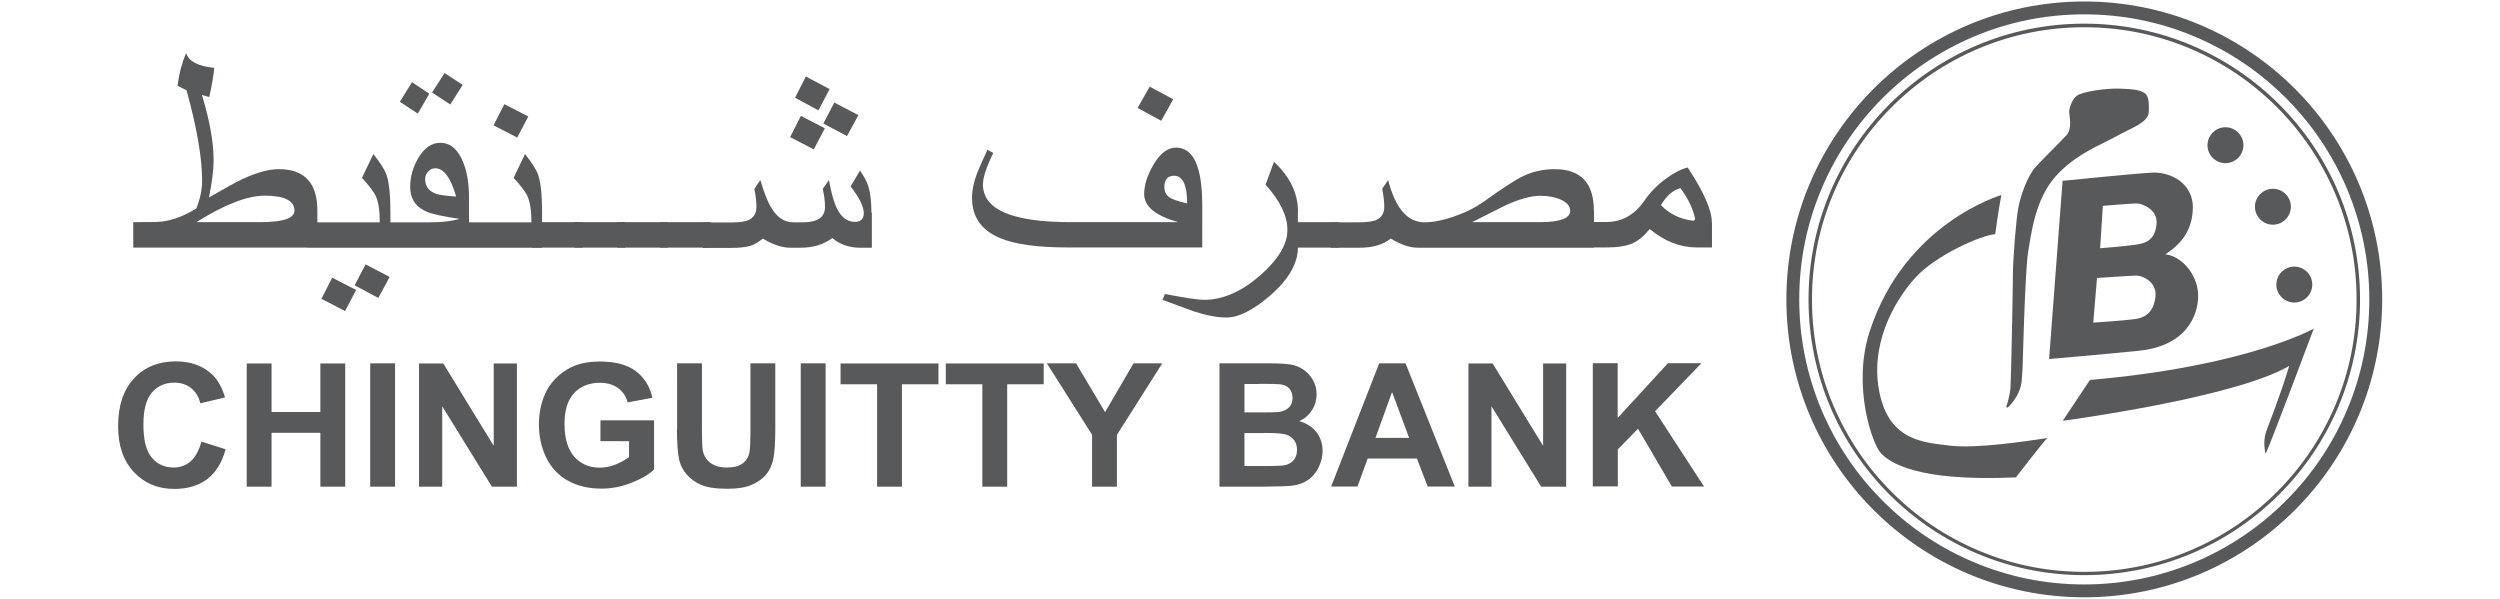 <?xml version="1.0" encoding="utf-8"?>
<!-- Generator: Adobe Illustrator 27.7.0, SVG Export Plug-In . SVG Version: 6.00 Build 0)  -->
<svg version="1.1" id="Layer_1" xmlns="http://www.w3.org/2000/svg" xmlns:xlink="http://www.w3.org/1999/xlink" x="0px" y="0px"
	 viewBox="0 0 167 40" style="enable-background:new 0 0 167 40;" xml:space="preserve">
<style type="text/css">
	.st0{fill:#58595B;}
</style>
<g>
	<g>
		<path class="st0" d="M108.07,32.51v-2.49l1.35-1.38l2.26,3.86h2.15l-3.27-5.03l3.1-3.21h-2.24l-3.36,3.66v-3.66h-1.66v8.23H108.07
			z M99.63,32.51v-5.37l3.32,5.37h1.67v-8.23h-1.54v5.5l-3.37-5.5h-1.62v8.23H99.63z M91.88,29.25l1.11-3.06l1.14,3.06H91.88z
			 M93.89,24.27h-1.76l-3.21,8.23h1.76l0.68-1.87h3.29l0.72,1.87h1.81L93.89,24.27z M84.47,28.92c0.76,0,1.25,0.04,1.47,0.12
			c0.23,0.08,0.4,0.21,0.52,0.38c0.12,0.17,0.18,0.38,0.18,0.63c0,0.29-0.08,0.53-0.23,0.7c-0.16,0.17-0.36,0.28-0.6,0.33
			c-0.16,0.03-0.54,0.05-1.14,0.05h-1.54v-2.2H84.47z M84.08,25.64c0.78,0,1.26,0.01,1.42,0.03c0.28,0.03,0.49,0.13,0.63,0.29
			c0.14,0.16,0.21,0.37,0.21,0.62c0,0.27-0.08,0.48-0.24,0.64c-0.16,0.16-0.39,0.26-0.67,0.3c-0.16,0.02-0.56,0.03-1.21,0.03h-1.09
			v-1.9H84.08z M81.46,32.51h2.8c1.06-0.01,1.73-0.03,2.01-0.06c0.44-0.05,0.81-0.18,1.11-0.39c0.3-0.21,0.54-0.49,0.71-0.85
			c0.17-0.35,0.26-0.72,0.26-1.09c0-0.48-0.14-0.89-0.4-1.24c-0.27-0.35-0.65-0.6-1.16-0.75c0.36-0.16,0.64-0.4,0.85-0.73
			c0.21-0.32,0.31-0.68,0.31-1.06c0-0.35-0.08-0.68-0.25-0.96c-0.17-0.29-0.38-0.52-0.63-0.69c-0.25-0.17-0.54-0.29-0.86-0.34
			c-0.32-0.05-0.81-0.08-1.46-0.08h-3.29V32.51z M74.61,32.51v-3.46l3.03-4.78h-1.92l-1.9,3.26l-1.94-3.26h-1.95l3.02,4.77v3.47
			H74.61z M67.28,32.51v-6.84h2.44v-1.39h-6.54v1.39h2.44v6.84H67.28z M60.25,32.51v-6.84h2.44v-1.39h-6.54v1.39h2.44v6.84H60.25z
			 M55.15,24.27h-1.66v8.24h1.66V24.27z M45.22,28.67c0,0.92,0.05,1.62,0.16,2.09c0.08,0.32,0.23,0.62,0.47,0.91
			c0.24,0.29,0.56,0.53,0.96,0.71c0.41,0.18,1,0.27,1.79,0.27c0.65,0,1.18-0.08,1.58-0.25c0.4-0.17,0.73-0.39,0.97-0.67
			c0.24-0.28,0.41-0.62,0.5-1.03c0.09-0.41,0.14-1.11,0.14-2.1v-4.33h-1.66v4.56c0,0.65-0.02,1.12-0.07,1.4
			c-0.05,0.28-0.19,0.52-0.43,0.71c-0.24,0.19-0.6,0.29-1.07,0.29c-0.46,0-0.83-0.1-1.1-0.31c-0.27-0.2-0.44-0.48-0.51-0.81
			c-0.04-0.21-0.06-0.67-0.06-1.38v-4.46h-1.66V28.67z M42.02,29.48v1.05c-0.25,0.19-0.55,0.36-0.9,0.5
			c-0.35,0.14-0.7,0.21-1.05,0.21c-0.7,0-1.27-0.24-1.71-0.73c-0.43-0.49-0.65-1.22-0.65-2.2c0-0.91,0.21-1.59,0.64-2.05
			c0.43-0.46,1.01-0.69,1.73-0.69c0.48,0,0.88,0.12,1.2,0.35c0.32,0.23,0.54,0.55,0.65,0.96l1.65-0.31
			c-0.17-0.76-0.54-1.35-1.11-1.78c-0.57-0.43-1.37-0.64-2.4-0.64c-0.79,0-1.44,0.14-1.97,0.41c-0.69,0.36-1.22,0.87-1.58,1.53
			C36.18,26.74,36,27.51,36,28.36c0,0.79,0.16,1.52,0.48,2.19c0.32,0.67,0.8,1.19,1.44,1.55c0.64,0.36,1.39,0.54,2.25,0.54
			c0.68,0,1.35-0.13,2.01-0.39c0.66-0.26,1.17-0.55,1.51-0.89v-3.28h-3.58v1.39H42.02z M29.54,32.51v-5.37l3.32,5.37h1.67v-8.23
			h-1.55v5.5l-3.37-5.5h-1.62v8.23H29.54z M26.39,24.27h-1.66v8.24h1.66V24.27z M18.14,32.51v-3.6h3.26v3.6h1.66v-8.23H21.4v3.24
			h-3.26v-3.24h-1.66v8.23H18.14z M12.74,30.81c-0.32,0.28-0.7,0.42-1.14,0.42c-0.6,0-1.09-0.22-1.46-0.66
			c-0.38-0.44-0.56-1.18-0.56-2.22c0-0.98,0.19-1.69,0.57-2.13c0.38-0.44,0.88-0.66,1.49-0.66c0.44,0,0.82,0.12,1.13,0.37
			s0.51,0.58,0.61,1.01l1.65-0.39c-0.19-0.66-0.47-1.16-0.84-1.52c-0.63-0.6-1.45-0.89-2.45-0.89c-1.15,0-2.09,0.38-2.79,1.14
			c-0.71,0.76-1.06,1.82-1.06,3.19c0,1.3,0.35,2.32,1.06,3.07c0.7,0.75,1.6,1.12,2.7,1.12c0.88,0,1.61-0.22,2.19-0.65
			c0.57-0.44,0.99-1.1,1.23-2l-1.61-0.51C13.29,30.08,13.06,30.53,12.74,30.81"/>
		<path class="st0" d="M113.14,14.75c-0.9-0.1-1.63-0.46-2.19-1.05c0.38-0.63,0.82-1.01,1.3-1.13c0.51,0.67,0.84,1.36,0.99,2.06
			L113.14,14.75z M114.35,14.84c0-0.81-0.54-2.02-1.61-3.65c-0.43,0.1-0.9,0.34-1.42,0.72c-0.59,0.42-1.08,0.92-1.47,1.49
			c-0.66,0.96-1.51,1.43-2.56,1.43h-1.49v1.7h1.52c0.75,0,1.33-0.1,1.75-0.28c0.38-0.18,0.76-0.49,1.13-0.95
			c0.99,0.82,2.04,1.23,3.14,1.23h1.02V14.84z M102.84,14.84h-4.5c0.73-0.37,1.46-0.74,2.2-1.11c0.93-0.43,1.72-0.65,2.36-0.65
			c0.52,0,0.97,0.08,1.35,0.25c0.42,0.19,0.64,0.44,0.64,0.76C104.88,14.59,104.2,14.84,102.84,14.84 M106.47,14.07
			c0-1.85-0.88-2.77-2.62-2.77c-0.81,0-1.57,0.18-2.28,0.55c-0.42,0.22-1.24,0.75-2.44,1.61c-0.58,0.41-1.26,0.75-2.05,1.02
			c-0.73,0.25-1.38,0.37-1.92,0.37c-1.14,0-1.95-0.94-2.43-2.82l-0.4,0.58c0.09,0.47,0.14,0.87,0.14,1.2c0,0.44-0.19,0.74-0.57,0.9
			c-0.23,0.09-0.6,0.14-1.13,0.14h-1.88v1.7h1.88c0.94,0,1.65-0.21,2.13-0.62c0.65,0.41,1.27,0.62,1.85,0.62h11.73V14.07z"/>
		<path class="st0" d="M89.43,14.84h-1.97v1.7h1.97V14.84z M88,14.84h-1.97v1.7H88V14.84z"/>
		<path class="st0" d="M86.71,14.17c0-1.25-0.54-2.37-1.61-3.36l-0.56,1.53c0.98,1.08,1.46,2.09,1.46,3.02c0,0.95-0.6,1.96-1.8,3.02
			c-1.26,1.1-2.51,1.65-3.77,1.65c-0.38,0-1.25-0.13-2.61-0.39l-0.17,0.39c0.7,0.26,1.4,0.52,2.1,0.77
			c0.83,0.27,1.55,0.41,2.18,0.41c0.81,0,1.78-0.49,2.92-1.47c1.24-1.08,1.85-2.15,1.85-3.2V14.17z M78.18,13.22
			c-0.27-0.16-0.4-0.4-0.4-0.72c0-0.51,0.22-0.76,0.65-0.76c0.58,0,0.87,0.62,0.87,1.85C78.74,13.46,78.36,13.33,78.18,13.22
			 M80.31,13.72c0-2.58-0.58-3.86-1.76-3.86c-0.55,0-1.06,0.39-1.51,1.16c-0.4,0.69-0.61,1.34-0.61,1.94c0,0.83,0.76,1.46,2.29,1.88
			h-7.19c-3.92,0-5.87-0.84-5.87-2.52c0-0.46,0.23-1.16,0.69-2.1l-0.39-0.22c-0.42,0.93-0.65,1.45-0.69,1.57
			c-0.23,0.6-0.34,1.15-0.34,1.64c0,1.26,0.61,2.15,1.82,2.67c1,0.44,2.54,0.65,4.61,0.65h8.95V13.72z M76.8,5.79l-0.81,1.42
			l1.58,0.86l0.8-1.44L76.8,5.79z M58.21,14.2c0-0.74-0.07-1.33-0.21-1.77c-0.09-0.29-0.27-0.63-0.55-1.04l-0.63,1.06
			c0.59,0.76,0.88,1.36,0.88,1.79c0,0.38-0.2,0.58-0.59,0.58c-0.73,0-1.24-0.62-1.54-1.87c-0.09-0.4-0.16-0.7-0.2-0.92l-0.41,0.59
			c0.1,0.44,0.15,0.84,0.15,1.2c0,0.69-0.49,1.03-1.47,1.03h-0.65c-0.58,0-1.06-0.31-1.44-0.93c-0.25-0.39-0.5-1.02-0.76-1.89
			l-0.4,0.59c0.09,0.42,0.14,0.82,0.14,1.2c0,0.44-0.19,0.74-0.57,0.9c-0.23,0.09-0.6,0.14-1.13,0.14h-1.88v1.7h1.88
			c0.59,0,1.02-0.05,1.32-0.15c0.23-0.07,0.5-0.23,0.81-0.47c0.68,0.41,1.3,0.61,1.84,0.61h0.63c0.88,0,1.61-0.22,2.17-0.65
			c0.51,0.44,1.14,0.65,1.89,0.65h0.75V14.2z M53.5,7.74l-0.72,1.42l1.58,0.82l0.74-1.41L53.5,7.74z M53.83,5.11l-0.72,1.42
			l1.56,0.84l0.75-1.42L53.83,5.11z M55.73,6.85L55,8.25l1.58,0.84l0.76-1.4L55.73,6.85z"/>
		<path class="st0" d="M47.47,14.84H45.5v1.7h1.97V14.84z M46.05,14.84h-1.97v1.7h1.97V14.84z"/>
		<path class="st0" d="M44.62,14.84h-1.97v1.7h1.97V14.84z M43.2,14.84h-1.97v1.7h1.97V14.84z"/>
		<path class="st0" d="M41.77,14.84H39.8v1.7h1.97V14.84z M40.35,14.84h-1.97v1.7h1.97V14.84z"/>
		<path class="st0" d="M38.92,14.84h-1.97v1.7h1.97V14.84z M37.5,14.84h-1.97v1.7h1.97V14.84z"/>
		<path class="st0" d="M36.21,14.16c0-1.14-0.09-1.97-0.26-2.48c-0.12-0.34-0.41-0.8-0.88-1.39l-0.76,1.59
			c0.48,0.53,0.79,0.93,0.92,1.21c0.18,0.4,0.27,0.99,0.27,1.76h-4.85v1.7h5.56V14.16z M33.69,6.96l-0.72,1.41l1.58,0.82l0.74-1.41
			L33.69,6.96z M29.17,12.96c-0.51-0.17-0.77-0.5-0.77-1c0-0.19,0.07-0.36,0.2-0.5s0.29-0.22,0.47-0.22c0.57,0,1.04,0.63,1.4,1.89
			C29.78,13.08,29.35,13.02,29.17,12.96 M31.33,13.18c0-0.92-0.13-1.71-0.4-2.37c-0.35-0.84-0.85-1.27-1.52-1.27
			c-0.58,0-1.07,0.34-1.47,1.02c-0.36,0.61-0.54,1.26-0.54,1.94c0,0.78,0.37,1.33,1.12,1.65c0.35,0.15,1.07,0.31,2.18,0.47
			c-0.53,0.16-1.18,0.23-1.95,0.23H25.4v1.7h5.93V13.18z M27.52,5.49l-0.81,1.31l1.2,0.79l0.77-1.33L27.52,5.49z M29.7,4.88
			l-0.84,1.3l1.22,0.8l0.83-1.31L29.7,4.88z M22.19,18.55l-0.72,1.41l1.58,0.82l0.74-1.41L22.19,18.55z M24.42,17.66l-0.73,1.4
			l1.58,0.84l0.76-1.4L24.42,17.66z M26.08,14.16c0-1.14-0.09-1.97-0.26-2.48c-0.12-0.34-0.41-0.8-0.88-1.39l-0.76,1.59
			c0.48,0.53,0.79,0.93,0.92,1.21c0.18,0.4,0.27,0.99,0.27,1.76h-4.85v1.7h5.56V14.16z M17.36,14.84h-4.24
			c1.88-1.18,3.4-1.77,4.57-1.77c1.32,0,1.98,0.34,1.98,1.01C19.66,14.59,18.9,14.84,17.36,14.84 M21.2,14.07
			c0-1.85-0.86-2.77-2.57-2.77c-0.68,0-1.51,0.23-2.47,0.68c-0.35,0.16-1.08,0.57-2.2,1.21c0.21-1.04,0.31-1.87,0.31-2.48
			c0-1.2-0.26-2.65-0.78-4.37c0.24,0.08,0.4,0.12,0.49,0.14c0.19-0.87,0.3-1.52,0.33-1.95c-1.07-0.1-1.7-0.43-1.88-0.99
			c-0.29,0.7-0.48,1.42-0.57,2.19l0.6,0.3c0.7,2.52,1.04,4.53,1.04,6.03c0,0.61-0.13,1.24-0.39,1.87c-0.96,0.59-1.87,0.89-2.74,0.9
			L8.9,14.84v1.7h12.3V14.07z"/>
		<g>
			<path class="st0" d="M139.23,0.96c2.57,0,5.06,0.5,7.41,1.5c2.27,0.96,4.3,2.33,6.05,4.08c1.75,1.75,3.12,3.79,4.08,6.05
				c0.99,2.35,1.5,4.84,1.5,7.41s-0.5,5.06-1.5,7.41c-0.96,2.27-2.33,4.3-4.08,6.05c-1.75,1.75-3.79,3.12-6.05,4.08
				c-2.35,0.99-4.84,1.5-7.41,1.5c-2.57,0-5.06-0.5-7.41-1.5c-2.27-0.96-4.3-2.33-6.05-4.08c-1.75-1.75-3.12-3.79-4.08-6.05
				c-0.99-2.35-1.5-4.84-1.5-7.41s0.5-5.06,1.5-7.41c0.96-2.27,2.33-4.3,4.08-6.05s3.79-3.12,6.05-4.08
				C134.17,1.46,136.66,0.96,139.23,0.96 M139.23,0.1c-10.99,0-19.9,8.91-19.9,19.9c0,10.99,8.91,19.9,19.9,19.9
				s19.9-8.91,19.9-19.9C159.13,9.01,150.22,0.1,139.23,0.1"/>
			<path class="st0" d="M139.23,1.82c2.45,0,4.84,0.48,7.08,1.43c2.17,0.92,4.11,2.23,5.78,3.9c1.67,1.67,2.98,3.61,3.9,5.78
				c0.95,2.24,1.43,4.62,1.43,7.08c0,2.45-0.48,4.84-1.43,7.08c-0.92,2.17-2.23,4.11-3.9,5.78c-1.67,1.67-3.61,2.98-5.78,3.9
				c-2.24,0.95-4.62,1.43-7.08,1.43s-4.84-0.48-7.08-1.43c-2.17-0.92-4.11-2.23-5.78-3.9c-1.67-1.67-2.98-3.61-3.9-5.78
				c-0.95-2.24-1.43-4.62-1.43-7.08c0-2.45,0.48-4.84,1.43-7.08c0.92-2.17,2.23-4.11,3.9-5.78c1.67-1.67,3.61-2.98,5.78-3.9
				C134.4,2.3,136.78,1.82,139.23,1.82 M139.23,1.58c-10.17,0-18.42,8.25-18.42,18.42c0,10.17,8.25,18.42,18.42,18.42
				c10.17,0,18.42-8.25,18.42-18.42C157.65,9.83,149.4,1.58,139.23,1.58"/>
			<path class="st0" d="M149.86,9.7c0,0.66-0.54,1.2-1.2,1.2c-0.66,0-1.2-0.54-1.2-1.2c0-0.66,0.54-1.2,1.2-1.2
				C149.33,8.5,149.86,9.04,149.86,9.7"/>
			<path class="st0" d="M153.03,13.81c0,0.66-0.54,1.2-1.2,1.2c-0.66,0-1.2-0.54-1.2-1.2c0-0.66,0.54-1.2,1.2-1.2
				C152.5,12.61,153.03,13.15,153.03,13.81"/>
			<path class="st0" d="M154.46,19.01c0,0.66-0.54,1.2-1.2,1.2c-0.66,0-1.2-0.54-1.2-1.2c0-0.66,0.54-1.2,1.2-1.2
				C153.93,17.81,154.46,18.35,154.46,19.01"/>
			<path class="st0" d="M151.34,30.32c0.29-0.55,3.22-8.37,3.22-8.37s-4.45,2.52-14.95,3.43l-1.82,2.73c0,0,11.52-1.53,15.13-3.67
				c-0.65,2.16-1.51,4.26-1.56,4.45C151.32,29.07,151.16,29.52,151.34,30.32"/>
			<path class="st0" d="M134.66,31.89c0,0,1.97-2.55,2.11-2.63c-1.4,0.21-4.74,0.72-6.49,0.51c-1.76-0.21-4.04-0.31-4.72-3.49
				c-0.68-3.18,0.9-6.05,2.32-7.66s4.56-2.93,5.4-2.98c0.23-1.7,0.41-2.61,0.41-2.61s-6.43,1.85-8.79,9.09
				c-1.2,3.67,0.18,7.57,0.75,8.16S127.97,32.19,134.66,31.89"/>
			<path class="st0" d="M134.06,27.04c-0.09,0.14-0.02,0.29,0.17,0.08c0.19-0.21,0.76-0.86,0.82-1.69l0.06-0.83
				c0,0,0.16-6.51,0.37-7.77c0.21-1.26,0.48-3.51,1.81-5.02c1.33-1.51,3.08-2.15,4.07-2.7c0.99-0.56,2.16-0.91,2.18-1.65
				c0.03-0.74-0.04-1.11-0.32-1.27c-0.29-0.17-0.72-0.25-1.66-0.27c-0.95-0.03-2.47,0.21-2.82,0.47c-0.35,0.26-0.52,0.86-0.52,1.08
				c0,0.22,0.23,1.1-0.17,1.55c-0.4,0.44-1.49,1.5-2.07,2.13c-0.57,0.64-0.99,1.91-1.14,2.64c-0.16,0.73-0.38,3.58-0.38,4.58
				c0,1-0.12,7.03-0.16,7.54S134.06,27.04,134.06,27.04"/>
			<path class="st0" d="M144.65,16.99c0.55-0.39,1.76-1.17,1.83-3c0.08-1.83-1.6-2.5-2.65-2.46c-1.05,0.04-6.05,0.55-6.05,0.55
				l-0.9,11.9c0,0,3.24-0.27,6.01-0.55s3.82-1.91,3.94-3.43C146.95,18.47,145.78,17.11,144.65,16.99 M143.99,19.72
				c-0.06,0.92-0.51,1.46-1.29,1.58s-2.87,0.25-2.87,0.25l0.25-2.98c0,0,2.28-0.16,2.65-0.16S144.04,18.81,143.99,19.72
				 M144.06,14.91c-0.06,0.92-0.51,1.31-1.29,1.42c-0.78,0.12-2.48,0.25-2.48,0.25l0.18-2.83c0,0,1.89-0.16,2.26-0.16
				S144.12,13.99,144.06,14.91"/>
		</g>
	</g>
</g>
</svg>
